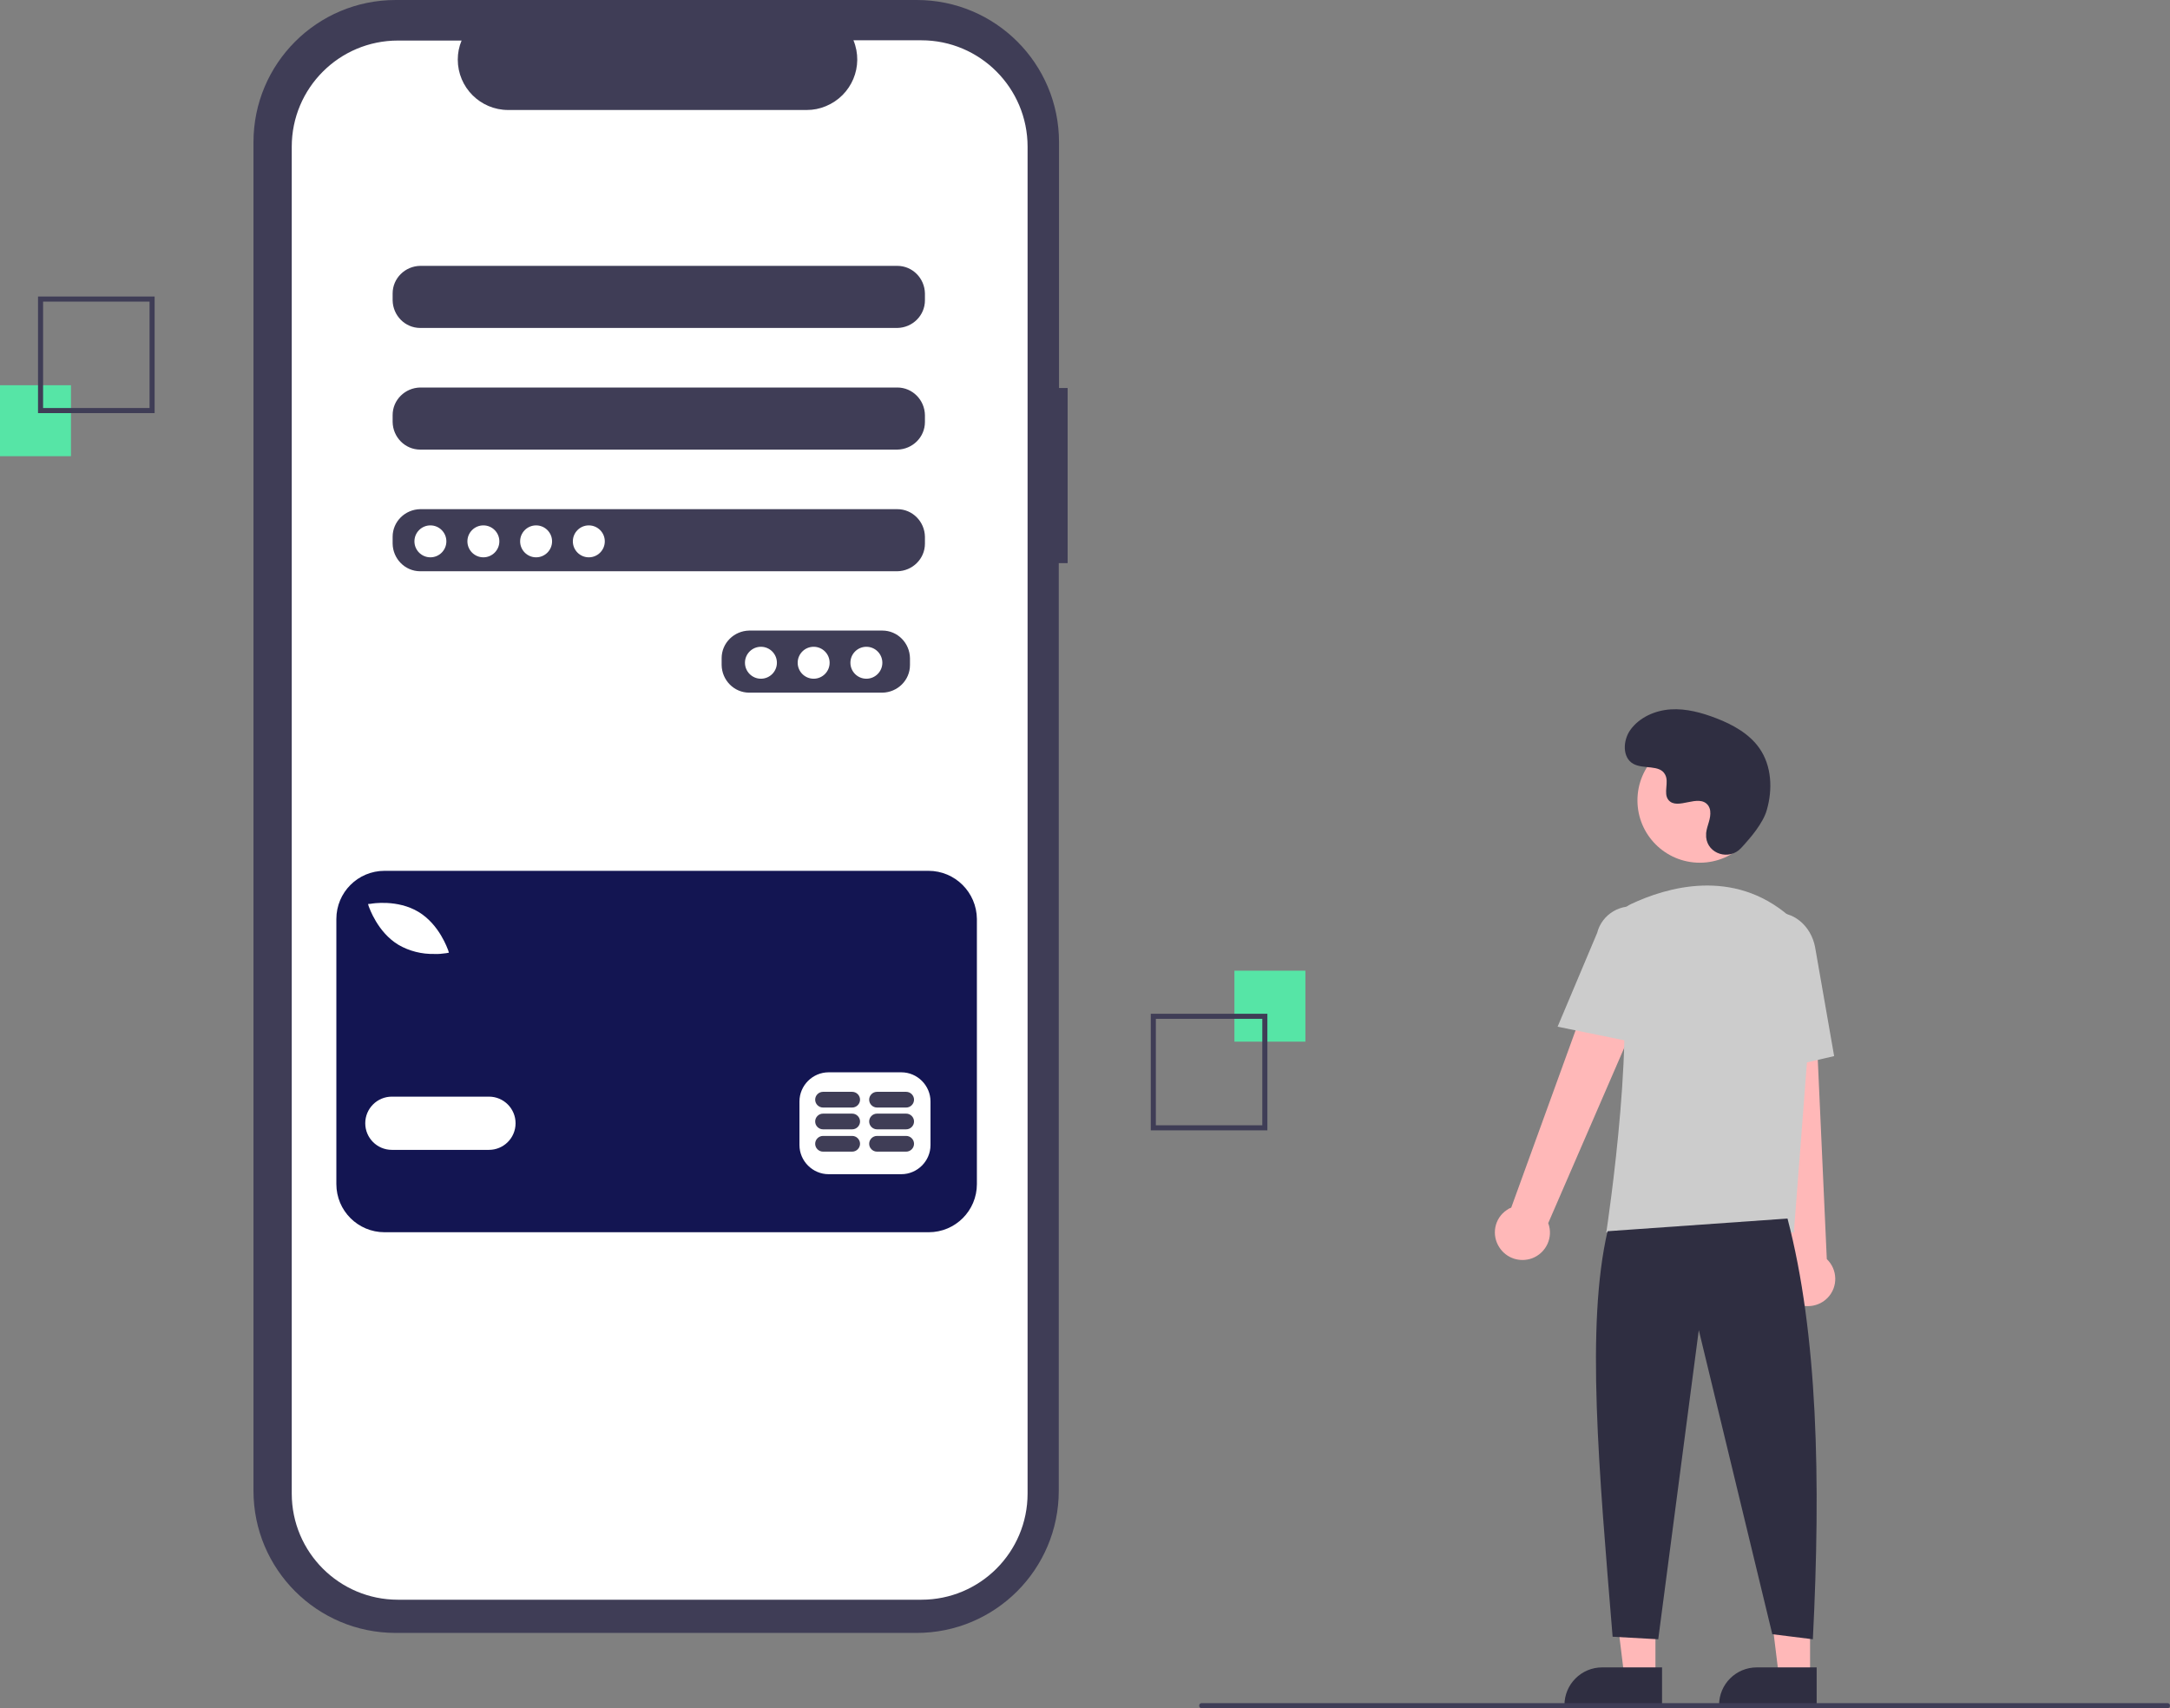 <?xml version="1.0" encoding="utf-8"?>
<svg xmlns="http://www.w3.org/2000/svg" xmlns:xlink="http://www.w3.org/1999/xlink" version="1.1" id="Layer_1" x="0px" y="0px" viewBox="0 0 856.1 674" style="enable-background:new 0 0 856.1 674;">
<rect x="0" y="0" width="856.1" height="674" fill="#808080" stroke="none"/>
<style type="text/css">
	.st0{fill:#3F3D56;}
	.st1{fill:#FFFFFF;}
	.st2{fill:#131552;}
	.st3{fill:#56E5A6;}
	.st4{fill:#FFB8B8;}
	.st5{fill:#2F2E41;}
	.st6{fill:#CCCCCC;}
</style>
<path class="st0" d="M421.3,153.1h-3.5v-97c0-31-25.1-56.1-56.1-56.1H156.1c-31,0-56.1,25.1-56.1,56.1v0v532.1&#xA;	c0,31,25.1,56.1,56.1,56.1l0,0h205.5c31,0,56.1-25.1,56.1-56.1c0,0,0,0,0,0V222.2h3.5V153.1z"/>
<path class="st1" d="M363.5,15.9h-26.8c4.2,10.2-0.7,21.8-10.9,26c-2.4,1-4.9,1.5-7.5,1.5H200.5c-11,0-19.9-8.9-19.9-19.9&#xA;	c0-2.6,0.5-5.1,1.5-7.5H157c-23.2,0-41.9,18.8-41.9,41.9v531.4c0,23.2,18.8,41.9,41.9,41.9l0,0h206.5c23.2,0,41.9-18.8,41.9-41.9&#xA;	V57.9C405.4,34.7,386.6,15.9,363.5,15.9L363.5,15.9L363.5,15.9z M359,262.4c0,6-4.9,10.8-10.9,10.9h-52.5c-6,0-10.8-4.9-10.9-10.9&#xA;	v-2.7c0-6,4.9-10.8,10.9-10.9h52.5c6,0,10.8,4.9,10.9,10.9L359,262.4z M364.9,214.5c0,6-4.9,10.8-10.9,10.9H165.8&#xA;	c-6,0-10.8-4.9-10.9-10.9v-2.7c0-6,4.9-10.8,10.9-10.9H354c6,0,10.8,4.9,10.9,10.9L364.9,214.5z M364.9,166.5&#xA;	c0,6-4.9,10.8-10.9,10.9H165.8c-6,0-10.8-4.9-10.9-10.9v-2.7c0-6,4.9-10.8,10.9-10.9H354c6,0,10.8,4.9,10.9,10.9L364.9,166.5z&#xA;	 M364.9,118.5c0,6-4.9,10.8-10.9,10.9H165.8c-6,0-10.8-4.9-10.9-10.9v-2.7c0-6,4.9-10.8,10.9-10.9H354c6,0,10.8,4.9,10.9,10.9&#xA;	L364.9,118.5z"/>
<circle class="st1" cx="169.8" cy="213.6" r="6.3"/>
<circle class="st1" cx="190.7" cy="213.6" r="6.3"/>
<circle class="st1" cx="211.5" cy="213.6" r="6.3"/>
<circle class="st1" cx="232.3" cy="213.6" r="6.3"/>
<circle class="st1" cx="300.2" cy="261.5" r="6.3"/>
<circle class="st1" cx="321" cy="261.5" r="6.3"/>
<circle class="st1" cx="341.8" cy="261.5" r="6.3"/>
<path class="st2" d="M366.3,343.6H151.7c-10.5,0-19,8.5-19,19v104.6c0,10.5,8.5,19,19,19h214.7c10.5,0,19-8.5,19-19V362.6&#xA;	C385.3,352.1,376.8,343.6,366.3,343.6L366.3,343.6z M146.3,356.6c0.4-0.1,10.5-1.8,18.8,3.2c8.3,5,11.5,14.7,11.7,15.1l0.3,1&#xA;	l-1.1,0.2c-1.5,0.2-3.1,0.4-4.7,0.3c-4.9,0.1-9.8-1.1-14.1-3.6c-8.3-5-11.5-14.7-11.7-15.1l-0.3-1L146.3,356.6z M192.9,453.7h-38.3&#xA;	c-5.8,0-10.5-4.7-10.5-10.5c0-5.8,4.7-10.5,10.5-10.5h38.3c5.8,0,10.5,4.7,10.5,10.5C203.4,449,198.7,453.7,192.9,453.7z&#xA;	 M367.1,451.8c0,6.3-5.2,11.5-11.5,11.5h-28.7c-6.3,0-11.5-5.2-11.5-11.5v-17.2c0-6.3,5.2-11.5,11.5-11.5h28.7&#xA;	c6.3,0,11.5,5.2,11.5,11.5L367.1,451.8z"/>
<path class="st0" d="M336.2,448.2h-11.5c-1.7,0-3.1,1.4-3.1,3.1c0,1.7,1.4,3.1,3.1,3.1l0,0h11.5c1.7,0,3.1-1.4,3.1-3.1&#xA;	C339.3,449.6,337.9,448.2,336.2,448.2z"/>
<path class="st0" d="M357.5,448.2H346c-1.7,0-3.1,1.4-3.1,3.1c0,1.7,1.4,3.1,3.1,3.1h11.5c1.7,0,3.1-1.4,3.1-3.1&#xA;	C360.6,449.6,359.2,448.2,357.5,448.2z"/>
<path class="st0" d="M336.2,439.4h-11.5c-1.7,0-3.1,1.4-3.1,3.1c0,1.7,1.4,3.1,3.1,3.1l0,0h11.5c1.7,0,3.1-1.4,3.1-3.1&#xA;	C339.3,440.8,337.9,439.4,336.2,439.4z"/>
<path class="st0" d="M357.5,439.4H346c-1.7,0-3.1,1.4-3.1,3.1c0,1.7,1.4,3.1,3.1,3.1h11.5c1.7,0,3.1-1.4,3.1-3.1&#xA;	C360.6,440.8,359.2,439.4,357.5,439.4L357.5,439.4z"/>
<path class="st0" d="M336.2,430.8h-11.5c-1.7,0-3.1,1.4-3.1,3.1c0,1.7,1.4,3.1,3.1,3.1l0,0h11.5c1.7,0,3.1-1.4,3.1-3.1&#xA;	C339.3,432.2,337.9,430.8,336.2,430.8z"/>
<path class="st0" d="M357.5,430.8H346c-1.7,0-3.1,1.4-3.1,3.1c0,1.7,1.4,3.1,3.1,3.1h11.5c1.7,0,3.1-1.4,3.1-3.1&#xA;	C360.6,432.2,359.2,430.8,357.5,430.8L357.5,430.8z"/>
<rect x="487" y="383" class="st3" width="28" height="28"/>
<path class="st0" d="M454,400h46v46h-46V400z M498,402h-42v42h42V402z"/>
<rect y="152" class="st3" width="28" height="28"/>
<path class="st0" d="M61,163H15v-46h46V163z M17,161h42v-42H17V161z"/>
<polygon class="st4" points="653.1,661.4 640.8,661.4 635,614.1 653.1,614.1"/>
<path class="st5" d="M632.1,657.9h23.6l0,0v14.9l0,0h-38.5l0,0l0,0C617.2,664.6,623.8,657.9,632.1,657.9z"/>
<polygon class="st4" points="714.1,661.4 701.8,661.4 696,614.1 714.1,614.1"/>
<path class="st5" d="M693.1,657.9h23.6l0,0v14.9l0,0h-38.5l0,0l0,0C678.2,664.6,684.8,657.9,693.1,657.9z"/>
<path class="st4" d="M591.6,492.3c-3.3-4.9-2.1-11.6,2.9-14.9c0.5-0.4,1.1-0.7,1.7-0.9l41.7-114.9l20.5,11.2l-47.6,109.8&#xA;	c2.1,5.6-0.8,11.8-6.4,13.9C599.6,498.2,594.4,496.5,591.6,492.3z"/>
<path class="st4" d="M707.8,513.9c-5.1-3-6.9-9.5-4-14.7c0.3-0.5,0.7-1.1,1.1-1.6L692,376.2l23.3,1.1l5.4,119.5&#xA;	c4.3,4.1,4.5,11,0.3,15.3C717.6,515.6,712.1,516.4,707.8,513.9L707.8,513.9z"/>
<circle class="st4" cx="670.6" cy="315.8" r="24.6"/>
<path class="st6" d="M707.7,486.3h-74l0.1-0.6c0.1-0.9,13.2-86.4,3.6-114.4c-2-5.7,0.6-12,6.1-14.6h0c13.8-6.5,40.2-14.5,62.5,4.9&#xA;	c6.7,5.9,10.2,14.5,9.5,23.4L707.7,486.3z"/>
<path class="st6" d="M647.8,411.9l-33.3-6.8l15.6-37c1.9-7.5,9.6-12,17.1-10c7.5,1.9,11.9,9.5,10,17L647.8,411.9z"/>
<path class="st6" d="M690.5,424.4l-2-45.9c-1.5-8.6,3.4-16.8,11-18.1c7.6-1.3,15,4.7,16.6,13.4l7.5,42.9L690.5,424.4z"/>
<path class="st5" d="M705.2,480.8c11.9,45.4,13.2,103.1,10,166l-16-2l-29-120l-16,122l-18-1c-5.4-66-10.6-122.7-2-160L705.2,480.8z"/>
<path class="st5" d="M686.8,334.7c-4.6,4.9-13.1,2.3-13.7-4.4c0-0.5,0-1,0-1.6c0.3-3,2-5.6,1.6-8.8c-0.1-0.8-0.4-1.5-0.8-2.1&#xA;	c-3.7-4.9-12.2,2.2-15.7-2.2c-2.1-2.7,0.4-7-1.3-10c-2.1-4-8.5-2-12.5-4.2c-4.4-2.4-4.2-9.2-1.2-13.4c3.6-5,9.8-7.7,15.9-8.1&#xA;	s12.3,1.3,18,3.5c6.5,2.5,13,6.1,17,11.8c4.9,7,5.3,16.3,2.9,24.5C695.6,324.7,690.5,330.8,686.8,334.7z"/>
<path class="st0" d="M855.1,674h-381c-0.6,0-1-0.4-1-1s0.4-1,1-1h381c0.6,0,1,0.4,1,1S855.7,674,855.1,674z"/>
</svg>